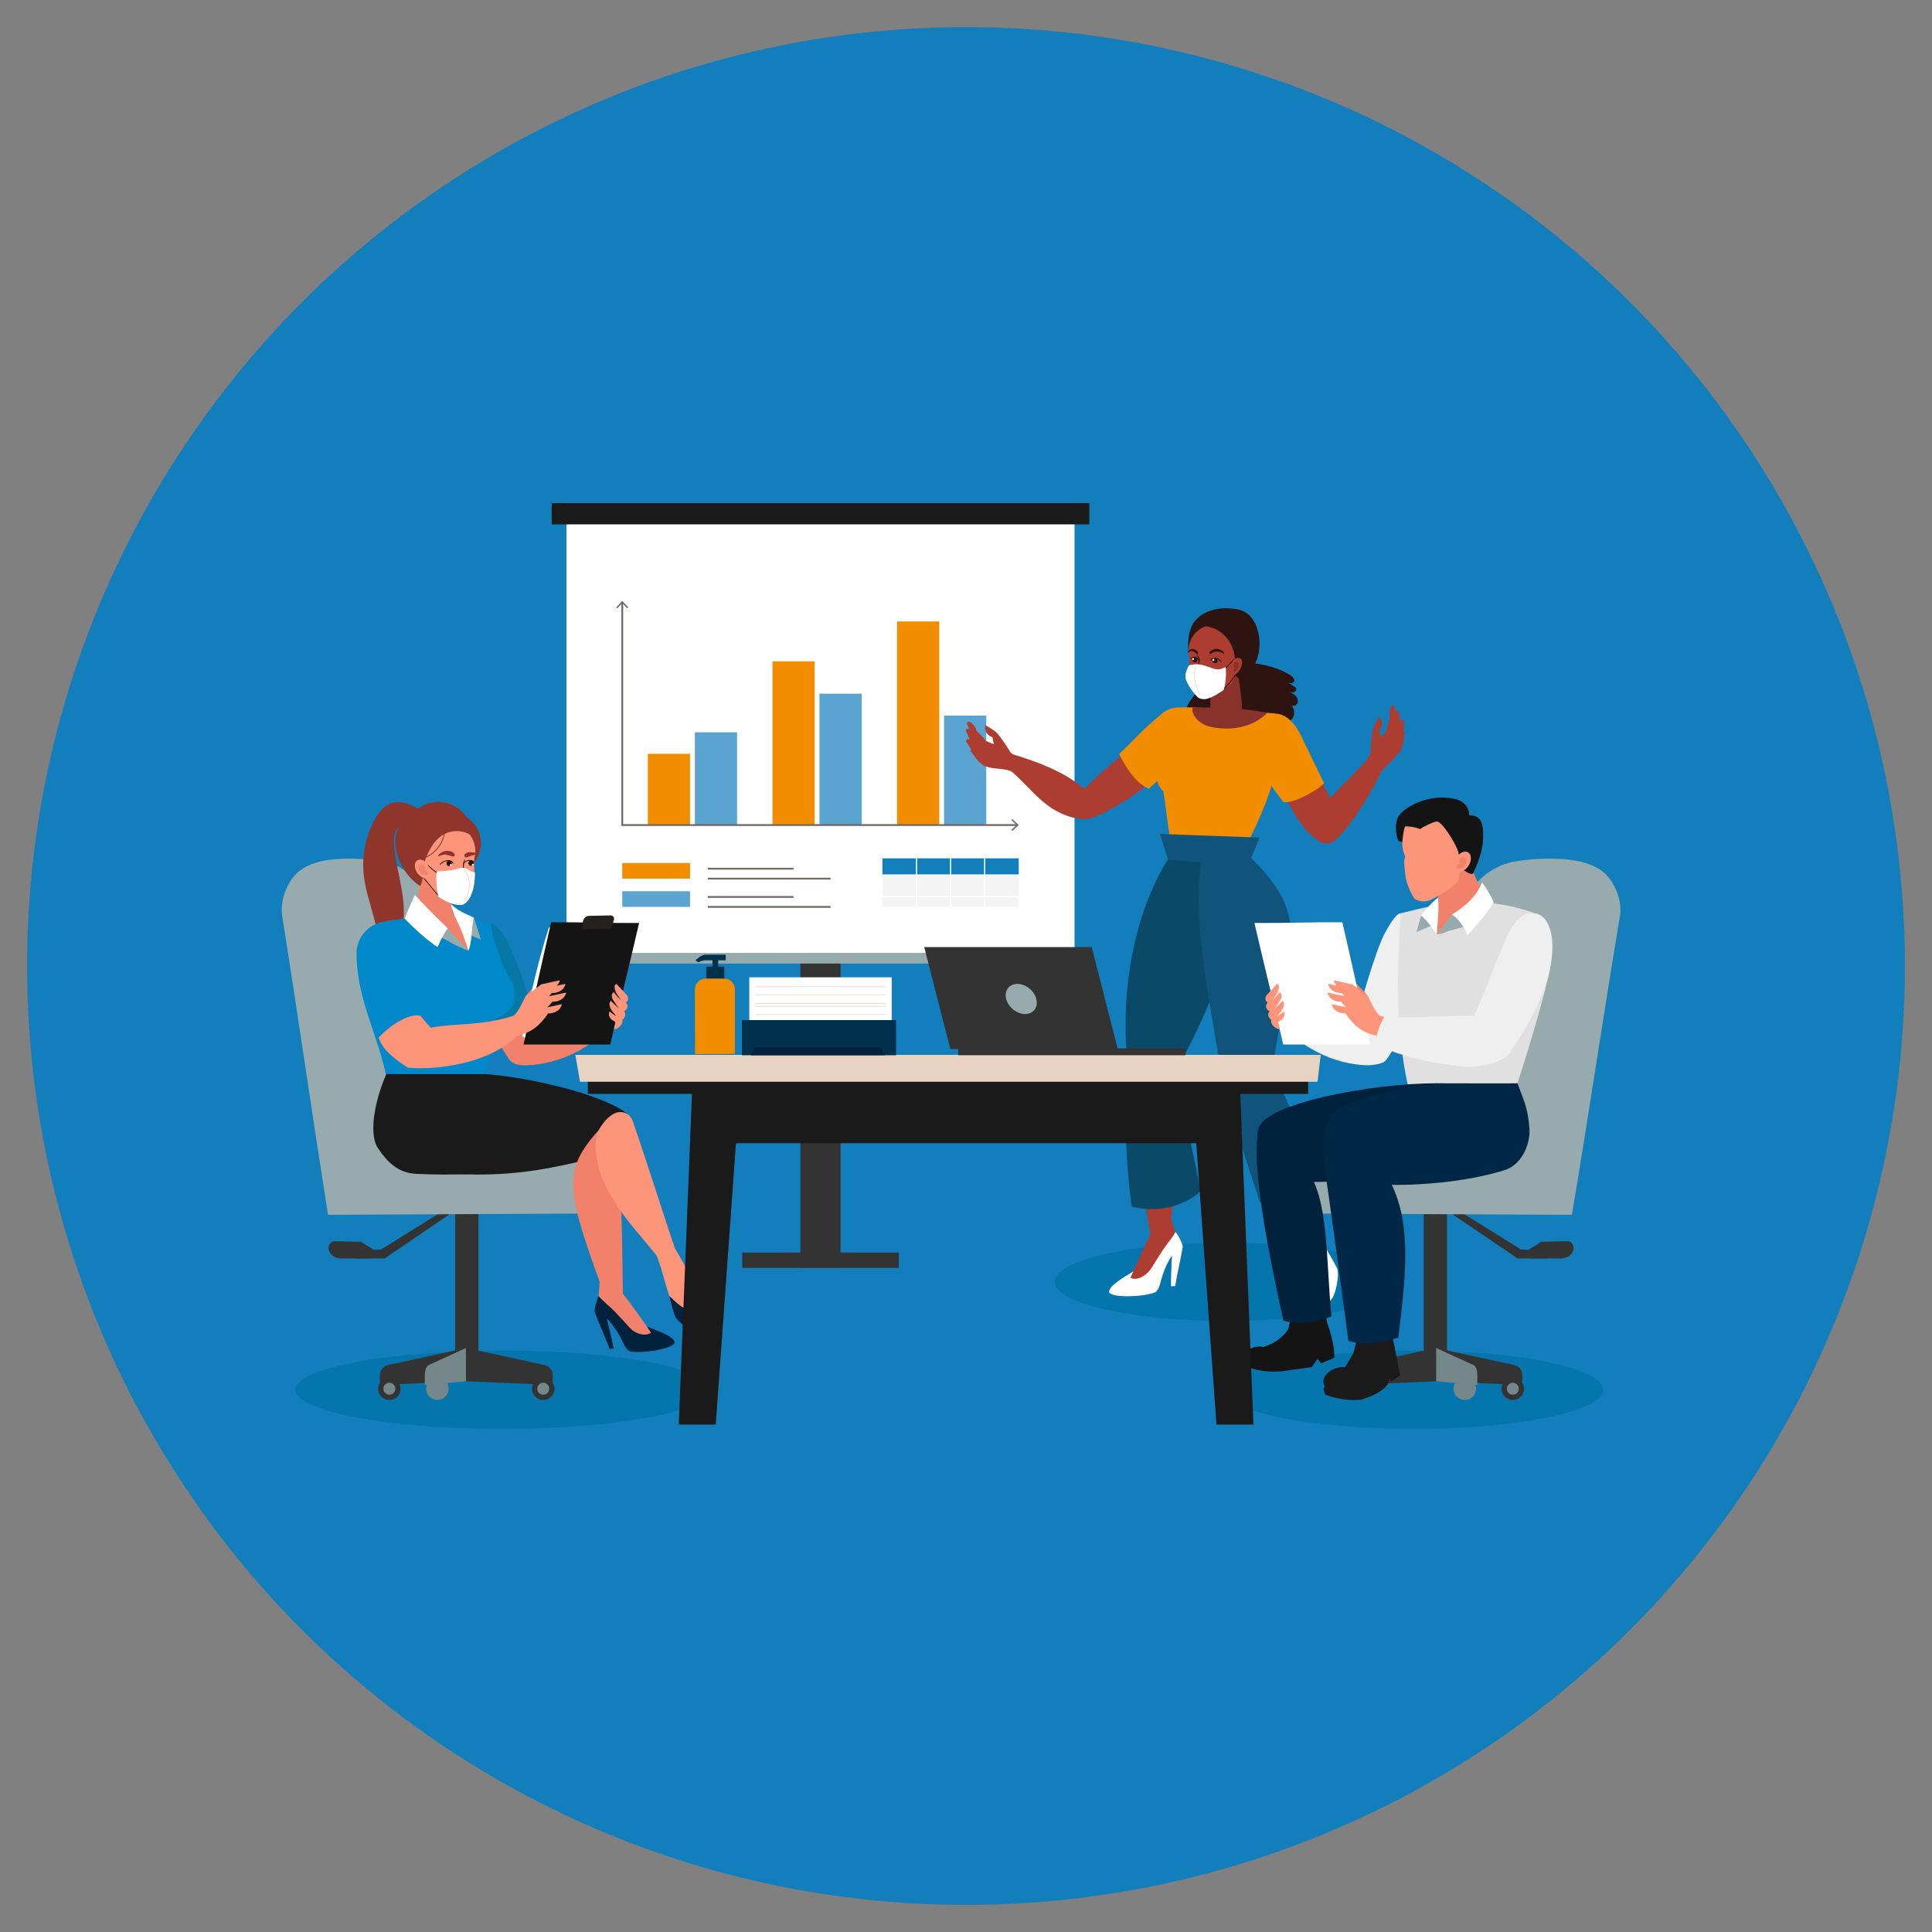 <?xml version="1.0" encoding="UTF-8"?> <svg xmlns="http://www.w3.org/2000/svg" id="Layer_1" width="250" height="250" viewBox="0 0 250 250"><rect x="0" y="0" width="250" height="250" fill="#808080" stroke="none"/><defs><style>.cls-1{fill:#748889;}.cls-2{fill:#0b4968;}.cls-3{fill:#0089ca;}.cls-4{fill:#2d1411;}.cls-5{fill:#f4f4f4;}.cls-6{fill:#fff;}.cls-7{fill:#00314c;}.cls-8{fill:#f38d00;}.cls-9{fill:#137ebc;}.cls-10{fill:#e0e0e0;}.cls-11{fill:#ad3d31;}.cls-12{fill:#333;}.cls-13{fill:#726963;}.cls-14{fill:#11547b;}.cls-15{fill:#89312b;}.cls-16{fill:#002746;}.cls-17{fill:#252120;}.cls-18{fill:#f2816b;}.cls-19{fill:#e8d2c1;}.cls-20{fill:#0578a5;}.cls-21{fill:#fa3a4f;}.cls-22{fill:#8f352b;}.cls-23{fill:#141414;}.cls-24{fill:#fc957a;}.cls-25{fill:#0575ad;}.cls-26{fill:#efefef;}.cls-27{fill:#59a4d0;}.cls-28{fill:#1a1a1a;}.cls-29{fill:#97abaf;}.cls-30{fill:#00223d;}</style></defs><circle class="cls-9" cx="125" cy="125" r="121.495"></circle><ellipse class="cls-25" cx="182.943" cy="179.83" rx="24.532" ry="5.066"></ellipse><ellipse class="cls-25" cx="65.025" cy="179.83" rx="26.802" ry="5.066"></ellipse><rect class="cls-12" x="103.574" y="105.763" width="5.195" height="58.269"></rect><rect class="cls-12" x="96.035" y="162.078" width="20.273" height="1.984"></rect><rect class="cls-6" x="73.297" y="65.104" width="65.749" height="58.269"></rect><rect class="cls-28" x="71.387" y="65.104" width="69.57" height="2.749"></rect><rect class="cls-29" x="71.387" y="123.308" width="69.57" height="1.374"></rect><rect class="cls-8" x="83.831" y="97.541" width="5.458" height="9.219"></rect><rect class="cls-27" x="89.917" y="94.759" width="5.458" height="12.001"></rect><rect class="cls-8" x="99.955" y="85.573" width="5.458" height="21.187"></rect><rect class="cls-27" x="106.04" y="89.76" width="5.458" height="17"></rect><rect class="cls-8" x="116.079" y="80.42" width="5.458" height="26.339"></rect><rect class="cls-27" x="122.164" y="92.601" width="5.458" height="14.159"></rect><polygon class="cls-13" points="131.619 106.877 80.404 106.877 80.404 77.964 80.638 77.964 80.638 106.643 131.619 106.643 131.619 106.877"></polygon><polygon class="cls-13" points="79.754 78.585 79.892 78.713 80.521 78.036 81.15 78.713 81.287 78.585 80.521 77.761 79.754 78.585"></polygon><polygon class="cls-13" points="130.998 107.526 130.87 107.389 131.547 106.76 130.87 106.131 130.998 105.993 131.822 106.76 130.998 107.526"></polygon><rect class="cls-8" x="80.521" y="111.676" width="8.768" height="2.021"></rect><rect class="cls-13" x="91.585" y="112.292" width="11.099" height=".234"></rect><rect class="cls-13" x="91.585" y="113.58" width="15.889" height=".234"></rect><rect class="cls-27" x="80.521" y="115.33" width="8.768" height="2.021"></rect><rect class="cls-13" x="91.585" y="115.946" width="11.099" height=".234"></rect><rect class="cls-13" x="91.585" y="117.234" width="15.889" height=".234"></rect><rect class="cls-9" x="114.185" y="111.069" width="17.637" height="2.156"></rect><rect class="cls-5" x="114.185" y="113.225" width="17.637" height="4.125"></rect><rect class="cls-6" x="114.185" y="113.147" width="17.638" height=".156"></rect><rect class="cls-6" x="127.335" y="111.069" width=".156" height="6.282"></rect><rect class="cls-6" x="122.926" y="111.069" width=".156" height="6.282"></rect><rect class="cls-6" x="118.516" y="111.069" width=".156" height="6.282"></rect><rect class="cls-6" x="113.193" y="115.94" width="18.776" height=".156"></rect><ellipse class="cls-25" cx="158.678" cy="165.861" rx="22.198" ry="5.066"></ellipse><path class="cls-11" d="m151.099,160.144s1.453-8.231,1.565-12.194c.097-3.412-.43-5.57-2.64-7.761-.816-.809-2.566-.772-3.523-.311.12,7.226,1.131,12.791,2.373,19.847.603.032,1.622.388,2.225.42Z"></path><path class="cls-11" d="m155.174,121.011c-.378,6.741-2.192,13.267-4.857,19.483-1.378.701-3.914,2.231-3.952.546-.132-5.749.68-15.565,3.023-22.576,2.235-.035,3.552,2.581,5.786,2.547Z"></path><path class="cls-24" d="m158.663,140.29c-.726-8.139-1.162-14.439-1.071-21.965,2.189-.765,6.035.639,8.324,1.048.449,7.842-.661,13.877-1.999,21.44-1.588.679-3.555-.394-5.253-.523Z"></path><path class="cls-2" d="m151.139,111.213s-7.097,9.992-5.158,27.422h0l5.508,1.492c3.686-7.401,6.103-11.429,7.598-19.599.211-1.155-.355-6.921-.474-8.089-.119-1.168-.592-2.346-1.509-3.079l-5.965,1.853Z"></path><path class="cls-14" d="m155.854,109.251c-2.09,9.037.693,19.443,2.557,32.196,4.485.368,2.942.657,7.415.14-.15-1.189-1.133-3.483-1.133-3.483.591-4.031,1.737-10.012,2.146-12.197.574-3.069.524-6.372-.679-9.21-1.419-3.348-5.279-6.586-5.279-6.586-3.05-.113-1.977-.746-5.027-.859Z"></path><path class="cls-4" d="m156.6,87.607c-.943.936-1.802,1.956-2.563,3.045-.19.272-.377.555-.457.877s-.032.694.2.931c.22.225.566.288.877.238.311-.05.597-.196.876-.341-.317.708-.49,1.523-.247,2.26.243.736,1.001,1.335,1.765,1.197.756-.137,1.226-.876,1.602-1.546.142.802.888,1.455,1.702,1.49.814.035,1.613-.552,1.823-1.339.52.673,1.445,1.073,2.254.808.809-.265,1.324-1.299.906-2.04.534.456,1.445.364,1.877-.19.432-.554.299-1.46-.274-1.867.185.32.732.245.912-.078.179-.324.049-.749-.207-1.016s-.609-.415-.952-.554c.216.078.445.158.669.112s.429-.272.363-.492c-.044-.149-.19-.242-.324-.321-.317-.186-.634-.373-.951-.559.31.202.808.314.981-.013.163-.307-.154-.644-.448-.831-2.098-1.335-4.678-1.608-7.154-1.846l-3.229,2.078Z"></path><path class="cls-6" d="m153.058,161.245c-.271,1.759-.718,3.408-.989,5.167-.094.009-.44.027-.535.036-.038-1.154.118-4.244.17-4.63.448-.271.763-.81,1.355-.573Z"></path><path class="cls-6" d="m151.888,162.104c-.774,1.067-1.322,2.322-1.672,3.652-.102.39-.287,1.333-.857,1.521-.346.114-.912.246-1.26.298-1.277.192-3.963.331-4.561-.306-.075-.304.168-.621.374-.834.815-.84,2.27-1.568,3.199-2.228,1.336-.95,3.254-1.707,4.777-2.103Z"></path><path class="cls-11" d="m151.155,155.457c-.603-.026-1.549-.46-2.152-.486-.315,1.535-.128,4.753-.128,4.753-.736,1.391-2.267,4.794-2.6,5.65.675.231,1.211.065,1.829-.351.547-.368,1.502-1.564,1.838-2.394.112.095.233.157.362.173.669-.797,1.397-1.455,2.066-2.252-.544-1.794-1.014-3.198-1.214-5.094Z"></path><path class="cls-6" d="m153.032,161.216s-2.558,2.545-3.913,3.315c0,0,.303.493-.377-.019.308-.455.552-.941,1.683-2.692.533-.825,1.208-1.559,1.709-2.41,0,0,.654.91.898,1.806Z"></path><path class="cls-11" d="m159.139,142.467c2.696,5.59,5.8,11.48,8.497,17.069.69-.044,1.853-.557,1.733-1.283-.467-2.83-.432-5.418-.916-8.397-.289-1.779-.698-3.556-1.421-5.205-.664-1.515-1.77-3.102-3.148-4.133-.867-.648-3.066-.984-4.125-.371-.413.239-.718.64-.813,1.07-.096.43.008.864.195,1.25Z"></path><path class="cls-11" d="m168.71,164.768c.232.907,1.895,1.335,2.214.954.567-.678,1.109-2.324.955-3.6-.808-1.71-1.897-3.349-2.699-5.208-.659.439-1.734.299-2.392.738.576,2.608,1.346,4.508,1.923,7.116Z"></path><path class="cls-30" d="m170.901,167.986c0,.011-.002.023,0,0h0Z"></path><path class="cls-6" d="m168.521,165.634c-.06-.644-.044-1.325-.076-1.97,0,0,.111.621.239.907.293.709,1.231.926,1.931,1.055,1.153-1.113,1.025-2.759,1.08-3.881.047.102.999,1.661,1.317,2.373.296.663-.025,2.614-.455,3.559-.459,1.007-.914.827-1.482.741-.218.009-1.943-.838-2.267-1.494-.193-.39-.245-.847-.286-1.29Z"></path><path class="cls-11" d="m139.881,102.556c1.979-2.199,4.308-3.924,5.677-5.283.983,1.059,3.544,1.444,4.527,2.504-1.054,2.031-7.609,5.98-9.281,6.173-1.34-.345-.296-2.161-.924-3.394Z"></path><path class="cls-8" d="m153.783,97.526c-2.769,2.25-5.08,4.52-5.08,4.52-2.13-.668-3.889-4.47-3.889-4.47,2.09-1.962,2.558-2.754,5.564-5.254.905-.753,1.861-.799,2.355-.778l1.05,5.982Z"></path><path class="cls-8" d="m149.698,99.951c.208-1.233.985-2.182,1.867-4.261.773-1.822,1.169-4.146,1.169-4.146.841-.117,7.396.283,9.42.552l3.104.257c-.598.938-1.717,1.974-1.722,3.006-.01,1.949-.753,6.243-1.822,7.375-.935.991-2.546,1.666-3.902,1.529-.676-.068-1.342-.323-1.956-.684-1.123-.66-2.437-.879-3.735-.766-.472.041-.919-.009-1.279-.22-.903-.529-1.318-1.61-1.143-2.642Z"></path><path class="cls-11" d="m167.818,102.245c-.448.417-.902.941-1.148,1.531,1.635,3.401,3.246,4.471,3.246,4.471l3.62-1.872c-.421-1.17-1.978-4.461-2.871-5.675-.822.344-2.197.941-2.847,1.545Z"></path><path class="cls-8" d="m168.804,96.143c-.438-.902-1.409-3.481-3.547-3.79-2.386,1.838-2.897,4.47-2.149,6.582.668,1.887,1.751,3.259,2.968,4.857,1.044.068,2.031-.395,2.953-.889,1.06-.568,1.572-.828,2.307-1.572-.765-1.575-1.767-3.614-2.532-5.189Z"></path><path class="cls-11" d="m177.234,97.918c-1.925,2.183-5.544,5.59-7.321,7.771-.417.512-.507-.071-.685.565-.178.635.246,1.502.688,1.992.979.931,1.895,1.358,3.049.289,1.945-1.803,4.467-5.857,6.023-9.217l-1.753-1.401Z"></path><path class="cls-11" d="m176.981,98.111c.515.685.952,1.288,1.473,1.981.972-1.071,2.012-1.872,2.773-2.957-.144-1.09-.657-1.973-1.696-2.779-.387.523-.801,1.12-1.347,1.549l-1.204,2.207Z"></path><path class="cls-11" d="m177.352,97.584c.011-1.023.095-2.018.249-2.975.117-.73.554-1.311.906-1.93.39.582.519,1.154-.127,1.942.023-.021-.108-.339-.085-.36.4.674.58,1.769.47,2.543-.463.131-1.029.481-1.413.78Z"></path><path class="cls-11" d="m180.281,95.576c-.01.049.526-1.505.418-2.339-.08-.613-.201-1.264-.211-1.856l-.002-.003c-.111-.163-.373-.16-.46-.004-.238.426-.325.986-.187,1.464-.206.569-.357,1.171-.449,1.796-.068.46.506.622.892.942Z"></path><path class="cls-11" d="m180.87,96.344c-.01.05.513-1.529.399-2.374-.084-.62-.21-1.279-.224-1.879,0-.001-.001-.002-.002-.003-.112-.164-.373-.16-.459,0-.235.433-.316,1.002-.175,1.485-.201.579-.347,1.19-.434,1.824-.064.467.51.626.896.947Z"></path><path class="cls-11" d="m180.77,97.573c-.019.049.795-1.463.831-2.327.026-.633.017-1.31.109-1.909,0-.001-.001-.002-.002-.003-.083-.18-.347-.213-.462-.067-.313.397-.497.951-.442,1.454-.307.548-.565,1.139-.767,1.761-.149.459.401.708.733,1.092Z"></path><path class="cls-11" d="m181.202,97.17c-.016.031.346-.632.414-1.198.05-.417.076-.862.175-1.264-.033-.073-.123-.1-.172-.075-.37.277-.598.618-.575,1.029-.254.372-.472.767-.649,1.178-.13.302.58.099.808.33Z"></path><path class="cls-8" d="m150.378,101.511c.645,3.468.692,6.077,1.385,8.265l9.118.335c3.548-6.624,4.945-11.46,4.505-15.83l-15.008,7.231Z"></path><path class="cls-11" d="m129.298,98.702c1.397.793,2.535,1.96,3.657,3.11,1.121,1.149,2.267,2.312,3.671,3.091,1.404.779,3.006,1.232,4.178,1.048.59-1.062.198-3.29-.639-3.997-2.483-2.099-6.103-3.47-9.306-4.403-.77.468-.672,1.01-1.562,1.151Z"></path><path class="cls-15" d="m160.092,86.634c.332,1.819.68,4.236.645,5.997l-4.121.177v-3.761l3.476-2.413Z"></path><path class="cls-4" d="m154.391,86.047c-.807-1.16-.791-3.414-.297-4.738.898-2.408,3.946-2.84,5.709-2.502.7.134-.579-.123.444,1.039,1.014,1.152-.913,2.594-1.695,3.915s-2.226,2.226-3.756,2.354l-.405-.068Z"></path><path class="cls-11" d="m160.586,84.062c.09,1.878-1.36,3.473-3.238,3.563-1.878.09-3.473-1.36-3.563-3.238-.09-1.878,1.36-3.473,3.238-3.563,1.878-.09,3.473,1.36,3.563,3.238Z"></path><path class="cls-11" d="m159.517,88.288c.1-.114.286-.909.266-1.488l.146-2.52-3.182.152c-.069-.002-.138-.001-.208.002s-.139.009-.207.018l-2.423.654s-.099,1.943.391,3.452c.089.275.487,1.151.695,1.352.253.244.765.279,1.115.254.971-.07,2.765-1.145,3.407-1.876Z"></path><path class="cls-4" d="m153.759,84.432c.022-.011.047-.019.067-.032.021-.014.039-.035.059-.051.039-.031.083-.054.128-.073.088-.037.18-.041.272-.016.102.027.195.071.284.127.049.031.095.067.138.106.05.045.092.103.144.145.025.02.058.029.088.015.006-.003.011-.005.017-.008.049-.022.06-.085.062-.131.008-.18-.174-.323-.313-.413-.115-.075-.242-.126-.381-.129-.115-.003-.242.03-.343.084-.055.029-.105.067-.148.111-.023.023-.047.049-.066.076-.025.035-.036.077-.047.118-.006.02,0,.091.038.071h0Z"></path><path class="cls-4" d="m158.384,84.452c-.124-.139-.255-.262-.422-.347-.158-.08-.336-.133-.514-.134-.171,0-.344.037-.501.103-.157.067-.375.18-.433.351-.021.061-.011.218.086.212.077-.004.138-.073.198-.116.059-.044.124-.08.191-.111.143-.066.296-.103.453-.105.309-.005.633.092.874.289.072.059.108-.097.068-.143h0Z"></path><path class="cls-4" d="m154.839,86.642l-.101-.041c.026-.063.058-.137.093-.218.081-.186.172-.396.241-.597.112-.325.112-.541-.186-.961l.089-.063c.323.455.322.705.2,1.06-.07.205-.167.426-.244.605-.035.08-.067.153-.092.216Z"></path><path class="cls-4" d="m155.145,85.551c-.097-.22-.282-.385-.481-.43-.2-.045-.413.023-.57.184l-.079-.076c.184-.189.436-.269.673-.215.236.054.444.238.556.493l-.1.044Z"></path><path class="cls-4" d="m157.961,85.695c-.118-.251-.351-.429-.608-.466-.255-.037-.523.07-.695.279l-.084-.07c.197-.237.5-.359.795-.318.293.041.557.244.691.527l-.099.047Z"></path><path class="cls-4" d="m154.944,85.384c0,.183-.148.331-.331.331s-.331-.148-.331-.331.148-.331.331-.331.331.148.331.331Z"></path><path class="cls-6" d="m154.523,85.273c0,.068-.055.123-.123.123s-.123-.055-.123-.123.055-.123.123-.123.123.055.123.123Z"></path><path class="cls-4" d="m157.569,85.499c0,.183-.148.331-.331.331s-.331-.148-.331-.331.148-.331.331-.331.331.148.331.331Z"></path><path class="cls-6" d="m157.148,85.388c0,.068-.055.123-.123.123s-.123-.055-.123-.123.055-.123.123-.123.123.055.123.123Z"></path><path class="cls-15" d="m156.751,88.049c-.71-.226-1.685-.257-1.942-.075.135.424.417.689.837.742.42.053.951-.115,1.105-.667Z"></path><path class="cls-4" d="m155.881,88.215c-.454,0-.889-.09-1.278-.268l.046-.099c.704.323,1.563.343,2.418.058l.035.104c-.411.137-.823.206-1.22.206Z"></path><path class="cls-15" d="m155.622,86.865c-.276.098-.593.075-.853-.061.005.237.183.473.413.531.198-.093.418-.252.44-.47Z"></path><path class="cls-4" d="m160.289,87.765c.287.191,1.367-.826,1.538-1.019,2.328-2.633,1.083-9.118-3.338-7.752-.544.168-1.062.422-1.532.743-.22.15-1.195,1.27-1.336,1.263,2.274.104,3.851,1.824,4.136,3.894.047.344.401.762.346,1.105-.055.343-.394.628-.392.975.002.347.288.597.577.79Z"></path><path class="cls-4" d="m158.221,89.327l-.065-.088c.495-.363.98-.921,1.529-1.754.39-.594.728-1.106.581-1.793-.038-.178-.172-.438-.371-.414-.111.011-.2.103-.29.204-.228.257-.463.489-.69.714-.226.224-.459.455-.685.71l-.082-.073c.228-.258.463-.49.69-.715.226-.223.459-.454.685-.709.1-.113.211-.225.361-.24.257-.023.433.241.488.5.157.732-.192,1.262-.596,1.876-.555.845-1.05,1.411-1.555,1.782Z"></path><path class="cls-6" d="m158.338,89.282c.339-.992.339-2.478.265-2.965-.52.249-.958.391-1.507.228-.548-.163-1.075-.415-1.634-.528-.544-.109-1.112-.081-1.643.091-.224.502-.504,1.075-.408,1.623.037.212.122.411.215.601.331.681.771,1.3,1.294,1.819.266.264.624.341.983.318.899-.057,2.434-1.188,2.434-1.188Z"></path><path class="cls-19" d="m155.321,89.99c-.731-1.031-.982-2.449-.654-3.701l.076.02c-.322,1.23-.077,2.624.642,3.636l-.063.045Z"></path><path class="cls-11" d="m159.496,87.514c.602-.29,1.059-.865,1.207-1.516.056-.247.059-.535-.114-.719-.147-.156-.393-.194-.596-.125-.203.068-.366.228-.481.409-.114.182-.185.386-.256.589-.151.436.163.907.24,1.362Z"></path><path class="cls-15" d="m159.712,86.975c.297-.17.51-.479.566-.816.024-.145.013-.31-.09-.414-.114-.115-.319-.111-.442-.005-.123.105-.163.29-.115.444.029.095.088.182.099.281.011.099-.057.219-.156.207-.022.122.015.282.138.303Z"></path><path class="cls-11" d="m131.439,97.831c-.118.849-.491,1.088-.611,1.946-1.369-.465-2.384-.16-3.576-.739-.403-1.023-.383-2.044.134-3.253.592.269,1.244.591,1.929.701l2.124,1.345Z"></path><path class="cls-11" d="m130.86,97.551c-.506-.889-1.062-1.718-1.661-2.481-.457-.582-1.121-.877-1.729-1.248-.058.698.106,1.26,1.053,1.637-.03-.007-.07-.349-.1-.356-.023.783.351,1.828.823,2.452.468-.11,1.133-.078,1.614-.004Z"></path><path class="cls-11" d="m127.324,97.216c.033.038-1.191-1.06-1.5-1.843-.227-.574-.438-1.203-.716-1.725,0-.001,0-.002,0-.004.018-.196.248-.321.4-.227.415.257.762.705.874,1.19.456.398.881.851,1.264,1.352.282.369-.141.789-.322,1.257Z"></path><path class="cls-11" d="m127.182,98.174c.033.039-1.191-1.088-1.5-1.882-.227-.583-.437-1.22-.716-1.751,0-.001,0-.002,0-.004.018-.198.249-.321.401-.223.415.265.763.723.874,1.213.457.408.881.872,1.265,1.384.282.377-.142.794-.324,1.263Z"></path><path class="cls-11" d="m127.866,99.199c.04.033-1.405-.893-1.856-1.632-.33-.541-.65-1.137-1.022-1.616v-.004c-.015-.197.2-.354.371-.283.467.195.896.59,1.092,1.056.534.331,1.046.721,1.526,1.168.354.329-.007.813-.111,1.311Z"></path><path class="cls-11" d="m127.292,99.057c.029.02-.61-.385-.943-.847-.246-.34-.485-.717-.766-1.021-.006-.08.059-.147.114-.149.458.063.823.251,1.002.621.402.202.784.441,1.139.715.26.201-.459.368-.546.681Z"></path><path class="cls-15" d="m163.973,92.247c-1.867,1.903-4.757,2.386-7.355,1.791-1.849-.424-2.524-1.906-2.278-2.492,3.453,0,6.195,0,9.633.701Z"></path><path class="cls-14" d="m161.608,111.709l1.37-3.321c-4.147-.178-8.747-.305-12.893-.483.351,1.103.702,2.205,1.054,3.308,3.388.346,7.068.651,10.469.497Z"></path><path class="cls-14" d="m163.422,135.54c2.317,5.395,5.118,11.141,7.435,16.536-2.196,2.199-5.279,3.449-7.823,3.53-1.51-4.706-3.112-9.454-4.622-14.16,1.256-1.265,3.754-4.641,5.01-5.906Z"></path><path class="cls-2" d="m145.78,136.43c-.382,5.924-.155,13.814.66,19.693,2.983.838,6.664.126,8.93-1.987-1.121-5.757-2.513-11.54-3.634-17.297l-5.957-.41Z"></path><rect class="cls-12" x="58.901" y="153.976" width="3.005" height="24.445" transform="translate(120.808 332.396) rotate(180)"></rect><path class="cls-12" d="m60.338,178.74l11.187.474v-1.283c0-.62-.432-1.156-1.037-1.288l-10.15-2.212v4.309Z"></path><path class="cls-12" d="m68.84,179.703c0,.803.651,1.455,1.455,1.455s1.455-.651,1.455-1.455-.651-1.455-1.455-1.455-1.455.651-1.455,1.455Z"></path><path class="cls-1" d="m69.521,179.703c0,.427.346.774.774.774s.774-.346.774-.774-.346-.774-.774-.774-.774.346-.774.774Z"></path><path class="cls-12" d="m60.338,178.74l-11.187.474v-1.283c0-.62.432-1.156,1.037-1.288l10.15-2.212v4.309Z"></path><circle class="cls-12" cx="50.382" cy="179.703" r="1.455"></circle><circle class="cls-1" cx="50.382" cy="179.703" r=".774"></circle><path class="cls-1" d="m58.052,179.703c0,.803-.651,1.455-1.455,1.455s-1.455-.651-1.455-1.455.651-1.455,1.455-1.455,1.455.651,1.455,1.455Z"></path><path class="cls-1" d="m57.371,179.703c0,.427-.346.774-.774.774s-.774-.346-.774-.774.346-.774.774-.774.774.346.774.774Z"></path><path class="cls-1" d="m60.296,178.74l-5.327.474v-1.283c0-.62.206-1.156.494-1.288l4.833-2.212v4.309Z"></path><polygon class="cls-12" points="59.096 156.501 49.767 162.846 46.017 162.846 46.017 161.788 49.297 161.692 57.638 156.501 59.096 156.501"></polygon><path class="cls-29" d="m80.005,152.158c-.174-1.713-1.796-3.573-3.442-3.6-4.755.368-8.649-1.076-13.342-1.961-.679-9.956-3.897-20.015-7.331-29.51-1.075-2.972-3.575-5.158-6.576-5.647-1.709-.278-3.445-.382-5.173-.307-1.811.079-3.684.381-5.196,1.422-1.698,1.168-2.763,3.908-2.427,6.005,2.027,12.657,3.91,25.973,5.936,38.637,9.992-.06,26.513-.12,36.504-.181v.138c.606-1.602,1.223-3.283,1.048-4.996Z"></path><path class="cls-12" d="m48.358,161.724l-1.661-1.043c-1.159,0-2.28-.061-3.439-.067-.368-.002-.639.322-.718.682-.079.36.057.747.307,1.018.25.271.602.433.963.504.193.038.41.027.607.027h3.606c.275-.27.33-.735.334-1.12Z"></path><path class="cls-22" d="m48.735,124.955c.539-1.937.221-4.007-.282-5.953-.503-1.946-1.19-3.86-1.393-5.86-.241-2.386.236-4.84,1.354-6.962.497-.943,1.183-1.873,2.189-2.225,1.414-.494,2.931.301,4.174,1.137-.423.437-.679.87-1.102,1.308-.919-.24-2.006.225-2.436,1.071-.323.636-.302,1.388-.232,2.098.187,1.878.668,3.713.979,5.574.311,1.861.448,3.795-.047,5.616-.495,1.821-1.711,3.524-3.467,4.217.009-.118.231.093.262-.021Z"></path><path class="cls-18" d="m63.201,131.881c.669,1.609,1.451,3.442,2.533,4.98,0,0,.239-.261.311-.321,1.278-1.044,2.475-2.032,3.974-2.723-.953-1.358-1.65-2.894-2.044-4.505-.357-.217-.746.039-1.074.299-1.101.872-2.599,1.399-3.7,2.27Z"></path><path class="cls-20" d="m63.739,133.018c1.995-.355,3.789-.914,5.071-2.483-.667-2.581-2.073-6.775-3.399-9.088-.472-.823-1.299-1.957-1.925-1.957-1.016,3.908-1.362,8.5-.285,12.392-.047-.132.585,1.268.538,1.137Z"></path><path class="cls-18" d="m65.614,136.042c-.144.604.273,1.233.824,1.52.55.288,1.199.306,1.819.281,4.179-.171,8.332-2.243,11.054-5.419.038-.89.15-1.646.187-2.536-3.171.694-6.313,1.525-9.413,2.489-2.024.63-3.98,1.602-4.471,3.664Z"></path><path class="cls-28" d="m54.053,141.7c-.958,2.344-1.893,5.12-.607,7.297,1.042,1.764,3.146,2.784,5.171,2.896,8.597.476,13.797-.944,20.739-2.655,2.416-.879,2.947-2.638,1.779-5.133-8.044-2.548-18.664-2.006-27.082-2.405Z"></path><path class="cls-3" d="m49.557,119.278c4.592-.878,9.366-.812,13.929.212.438,2.691,1.356,5.256,2.747,7.594.618,1.038.509,2.66-.293,3.562-.456.513-1.066.881-1.727,1.067-.346,2.435-1.121,6.31-1.799,8.674h-12.224c-.535-3.433-1.876-6.679-2.883-10.004-.676-2.234-1.174-4.626-1.176-6.979-.002-2.018,1.442-3.746,3.425-4.125Z"></path><path class="cls-24" d="m52.739,138.136c-1.474-.967-3.195-2.184-3.751-3.857,1.095-1.26,3.754-3.204,5.387-2.858.687.823,1.677,1.923,2.364,2.746-.581,1.02-1.43,2.506-2.369,3.21-.211.158-1.368.749-1.632.759Z"></path><polygon class="cls-29" points="61.325 118.743 62.226 121.578 60.225 120.742 61.325 118.743"></polygon><path class="cls-6" d="m61.325,118.743c-.688-.372-1.892-.68-3.092-1.858.137.504.412,1.066.55,1.569,0,0,1.37,3.961,1.831,4.554.506-1.028.439-3.812.711-4.265Z"></path><path class="cls-18" d="m54.108,119.501c-.088-2.636.177-5.799.409-6.905l3.598,2.167c.102,1.326.158,2.894.851,4.03,0,0,.582,1.172.962,2.203.378,1.028.687,2.012.687,2.012l-6.506-3.507Z"></path><path class="cls-22" d="m54.715,112.927c-1.097-.804-1.888-2.016-2.181-3.344-.293-1.328-.242-2.859.551-3.964.909-1.266,2.52-1.99,4.07-1.829,1.55.161,2.978,1.201,3.607,2.627-1.576.287-3.124,1.22-4.21,2.398-1.086,1.178-1.679,2.518-1.837,4.112Z"></path><path class="cls-22" d="m60.565,112.402c1.224-.892,1.871-2.511,1.599-4.001-.272-1.49-1.449-2.776-2.909-3.179-.068,2.435.315,4.956,1.31,7.18Z"></path><path class="cls-24" d="m61.489,109.768c.193,1.896-1.164,3.587-3.03,3.776-1.866.19-3.535-1.194-3.727-3.09-.193-1.896,1.164-3.587,3.03-3.776,1.866-.19,3.535,1.194,3.727,3.09Z"></path><path class="cls-24" d="m55.062,111.251l.039,2.263c.296,1.843,1.905,2.698,3.228,3.211.709.275,1.436.152,1.749-.053.641-.708,1.175-1.61,1.294-2.766.111-1.077-.1-1.822.011-2.899l-6.321.244Z"></path><path class="cls-4" d="m60.043,111.748l-.089-.063c.155-.217.405-.368.67-.404.264-.037.546.043.753.21l-.069.085c-.185-.149-.436-.219-.67-.187-.235.032-.458.166-.596.36Z"></path><path class="cls-4" d="m56.956,111.913l-.083-.071c.23-.267.546-.451.891-.518.195-.038.371-.032.523.018.185.061.334.192.398.352l-.101.041c-.053-.13-.177-.239-.331-.289-.134-.044-.291-.049-.468-.014-.321.063-.616.234-.829.482Z"></path><path class="cls-4" d="m60.177,113.132c-.316-.578-.353-1.285-.1-1.893l.101.042c-.237.569-.2,1.258.095,1.798l-.096.052Z"></path><path class="cls-21" d="m60.392,114.381c-.66-.117-1.351-.056-1.98.174.156.411.594.733,1.033.72.439-.013.816-.475.947-.894Z"></path><path class="cls-4" d="m58.468,111.667c.031.192-.1.373-.292.404-.192.031-.373-.1-.404-.292-.031-.192.1-.373.292-.404.192-.031.373.1.404.292Z"></path><path class="cls-6" d="m58.441,111.908c.01.065-.034.125-.098.136-.065.01-.126-.034-.136-.098-.01-.065.034-.125.098-.136.065-.01.125.034.136.098Z"></path><path class="cls-4" d="m61.31,111.63c.031.192-.1.373-.292.404-.192.031-.373-.1-.404-.292-.031-.192.1-.373.292-.404.192-.031.373.1.404.292Z"></path><path class="cls-6" d="m61.282,111.871c.01.065-.034.125-.098.136-.065.01-.125-.034-.136-.098-.01-.065.034-.125.098-.136.065-.01.125.034.136.098Z"></path><path class="cls-4" d="m59.137,114.707c-.4,0-.8-.068-1.172-.206l.038-.102c.828.306,1.796.257,2.588-.131l.048.098c-.462.226-.983.341-1.502.341Z"></path><path class="cls-22" d="m54.927,111.054l-.038-.102c1.479-.55,2.556-2.036,2.62-3.613l.109.004c-.065,1.62-1.172,3.146-2.691,3.711Z"></path><path class="cls-22" d="m56.74,110.776c.099-.028.206-.035.303-.071.093-.034.185-.067.28-.094.092-.026.176-.046.271-.038.052.004.105.025.171.043.09.024.181.037.272.057.105.023.206.059.309.086.122.032.23.076.357.069.157-.009.151-.263.088-.356-.159-.233-.425-.309-.691-.353-.101-.017-.2-.031-.302-.02-.084.009-.155.028-.222.036-.119.014-.222.061-.329.115-.1.05-.2.104-.293.167-.101.068-.18.173-.252.269-.021.028-.008.104.037.091h0Z"></path><path class="cls-22" d="m61.607,110.485c-.031-.069-.108-.118-.172-.152-.052-.028-.12-.031-.179-.038-.067-.008-.134-.014-.202-.016-.035-.001-.071,0-.106-.002-.019-.001-.025-.006-.055-.01-.018-.003-.037-.004-.055-.006-.095-.009-.18.013-.272.035-.076.019-.149.037-.217.078-.042.025-.087.051-.124.081-.055.045-.08.108-.107.172-.039.092-.015.259.089.303.051.021.092.035.149.019.035-.01.07-.021.106-.031.006-.002.012-.003.018-.005-.031.007-.019.004.037-.009.015-.005.03-.012.045-.018.033-.013.066-.026.099-.038.073-.026.148-.044.217-.079.034-.017.077-.046.104-.057.019-.008.065-.018.092-.026.057-.015.108-.027.167-.038.054-.01.111-.011.164-.024.053-.013.12-.064.172-.055.037.006.038-.064.029-.083h0Z"></path><path class="cls-4" d="m56.766,115.981c-.48-.483-.899-1.011-1.269-1.476-.21-.265-.409-.515-.602-.737-.174-.2-.354-.408-.476-.653-.139-.28-.175-.568-.101-.812.089-.293.353-.508.627-.511.002,0,.005,0,.008,0,.273,0,.5.185.708.375.383.348.854.696,1.053.803l-.052.096c-.23-.124-.722-.498-1.074-.818-.203-.184-.403-.345-.641-.346-.228.003-.448.185-.524.434-.066.217-.032.477.095.731.116.233.291.435.461.63.195.224.394.475.605.741.368.463.785.989,1.26,1.467l-.077.077Z"></path><path class="cls-6" d="m56.713,116.027c.853.599,1.946,1.134,2.987,1.081.445-.023.921-.597,1.123-.994.526-1.035.612-2.045.648-3.205-.486-.046-.864-.462-1.335-.588-.381-.101-.778.049-1.157.158-.799.229-1.447.204-2.479.295-.089,1.189-.012,2.083.215,3.254Z"></path><path class="cls-19" d="m60.003,116.904l-.066-.042c1.69-2.672.058-4.333.041-4.35l.055-.056c.017.017,1.695,1.72-.03,4.447Z"></path><path class="cls-22" d="m57.993,107.717c-1.893.611-2.743,2.918-3.019,3.697-.713-.737-1.569-1.722-1.478-2.744.095-1.063.942-1.912,1.856-2.463.721-.435,1.527-.751,2.366-.816s1.715.135,2.385.645c.67.51,1.108,1.345,1.05,2.185-.132-.144-1.454-1.053-3.16-.503Z"></path><path class="cls-22" d="m54.333,114.651c-1.144-.778-1.98-1.829-2.565-3.082-.596-1.276-.831-2.767-.395-4.106.436-1.339,1.627-2.468,3.029-2.596-.244,1.073-.486,2.191-.343,3.282.101.772.393,1.506.546,2.269.198.994.21,1.318.168,2.33-.018.428-.108,1.63-.439,1.902Z"></path><path class="cls-24" d="m55.498,112.327c-.083-.381-.297-.732-.628-.936-.04-.025-.081-.047-.124-.067-.256-.121-.583-.134-.805.041-.231.183-.288.515-.253.808.094.797.792,1.481,1.591,1.558.198.019.339.05.538.056-.11-.537-.213-.971-.319-1.46Z"></path><path class="cls-18" d="m55.193,112.738c-.036.044-.112.034-.149-.008-.038-.042-.044-.105-.035-.161.009-.056.03-.109.041-.165.04-.208-.096-.435-.299-.498-.202-.063-.443.048-.528.242-.058.133-.046.287-.001.425.133.414.568.709,1.002.679.172-.146.149-.377-.031-.514Z"></path><path class="cls-29" d="m57.968,120.147c.444.595,2.646,2.861,2.646,2.861-1.315-.4-3.018-1.502-4.142-2.025.522-.438.859-.593,1.495-.836Z"></path><path class="cls-6" d="m57.945,120.121c-.447.584-.839,1.321-1.324,2.43-1.27-.797-3.238-2.585-4.252-3.69.361-.966,1.309-3.063,1.309-3.063,1.102,1.187,2.794,2.946,4.266,4.324Z"></path><path class="cls-24" d="m53.568,135.494c-.265.752-.829,2.642-.829,2.642,1.914.306,9.932.124,14.237-4.157.542-.539-.444-2.574-.492-2.559-4.202,1.395-7.488.912-10.97,1.597-.694.137-1.71,1.808-1.946,2.476Z"></path><path class="cls-18" d="m67.981,128.959c.547-.717.728-.877,1.368-1.513.227-.225.469-.487.698-.71.142.259.293.574.271.869-.033.434-.418.761-.534,1.18-.671.236-1.131-.063-1.802.173Z"></path><path class="cls-6" d="m70.899,134.704c-1.546-.16-2.63-.041-3.309-.619.905-4.71,1.92-9.304,3.436-14.08.433.031,1.589-.108,2.022-.077-1.103,5.021-2.102,9.636-2.149,14.776Z"></path><path class="cls-23" d="m78.968,135.157c1.178-5.116,2.554-10.608,3.732-15.724-3.942.034-7.439-.124-11.381-.09-1.157,4.99-2.42,10.824-3.577,15.814h11.226Z"></path><path class="cls-17" d="m79.014,118.454c-.927.016-1.845.04-2.771.057-.384.007-.713.279-.788.656l-.211,1.056c1.317-.035,2.528-.01,3.845-.045.129-.38.238-.771.354-1.158.085-.285-.132-.571-.429-.566Z"></path><path class="cls-24" d="m66.975,133.979c1.632-.267,2.88-1.282,3.809-2.65-.601-1.148-1.613-1.858-2.804-2.37-.876,1.842-1.237,2.421-1.973,2.762.117.844.426,1.6.967,2.258Z"></path><path class="cls-24" d="m67.981,128.959c.689-.53,1.379-1.059,2.068-1.589.794-.157,1.553-.353,2.347-.51.07.156-.091.329-.172.479-.081.15-.211.268-.352.365-.353.242-.787.364-1.215.343-.613.773-1.371,1.435-2.25,1.883l-.427-.97Z"></path><path class="cls-24" d="m68.723,129.416c.689-.53,1.379-1.059,2.068-1.589.794-.157,1.553-.353,2.347-.51.07.156-.091.329-.172.479-.081.15-.211.268-.352.365-.353.242-.787.364-1.215.343-.613.773-1.371,1.435-2.25,1.883l-.427-.97Z"></path><path class="cls-24" d="m68.81,130.535c.689-.53,1.379-1.059,2.068-1.589.794-.157,1.553-.353,2.347-.51.07.156-.091.329-.172.479-.081.15-.211.268-.352.365-.353.242-.787.364-1.215.343-.613.773-1.371,1.435-2.25,1.883l-.427-.97Z"></path><path class="cls-24" d="m68.25,132.048c.689-.53,1.379-1.059,2.068-1.589.794-.157,1.553-.353,2.347-.51.07.156-.091.329-.172.479-.081.15-.211.268-.352.365-.353.242-.787.364-1.215.343-.613.773-1.371,1.435-2.25,1.883l-.427-.97Z"></path><path class="cls-24" d="m78.864,130.874c.312.264.565.409.872.618-.307-.45-.589-.65-.752-1.051-.132-.326-.191-.673.047-.937.352.33.717.693,1.069,1.023-.198-.288-.395-.575-.593-.863-.137-.2-.278-.407-.325-.644-.047-.238.024-.515.231-.64.271.351.578.725.936.986-.344-.43-.699-.885-.799-1.426-.025-.134-.033-.274.006-.405.039-.131.09-.165.218-.213.413.444.826.888,1.24,1.331.145.156.253.332.262.544.009.212-.103.446-.306.507.165.174.261.409.207.643-.054.234-.232.435-.457.518.158.103.201.33.185.517-.016.188-.22.5-.393.575.102.162-.02.494-.132.649-.161.222-.499.568-.949.575.067-.282.139-.636.208-.918-.272-.177-.561-.329-.693-.557-.162-.279-.2-.434-.08-.83Z"></path><path class="cls-28" d="m50.002,138.986c-1.095,2.344-2.546,7.447-1.075,9.624,1.192,1.764,2.594,3.171,4.91,3.283,9.833.476,15.781-.944,23.721-2.655,2.764-.879,4.913-2.638,3.577-5.133-2.972-2.405-12.295-4.669-18.35-5.119h-12.783Z"></path><path class="cls-18" d="m78.503,168.257s-3.021-7.793-3.899-11.66c-.756-3.329-.658-5.548,1.086-8.126.644-.952,2.59-3.526,3.618-3.259,1.283,7.112,1.146,15.039,1.296,22.202-.585.148-1.516.695-2.101.843Z"></path><path class="cls-30" d="m76.92,169.685c.604,1.674,1.358,3.206,1.962,4.88.093-.009.431-.058.524-.067-.188-1.139-.94-4.141-1.065-4.509-.486-.18-.896-.65-1.422-.304Z"></path><path class="cls-30" d="m78.218,170.304c.956.9,1.731,2.026,2.327,3.264.175.363.537,1.253,1.125,1.329.357.046.93.067,1.277.052,1.273-.055,3.899-.43,4.353-1.169.013-.312-.283-.577-.524-.747-.952-.669-2.501-1.106-3.528-1.577-1.477-.678-3.48-1.054-5.031-1.153Z"></path><path class="cls-18" d="m77.54,163.67c.587-.142,1.431-.751,2.017-.894.607,1.444,1.047,4.638,1.047,4.638.991,1.222,3.153,4.263,3.646,5.039-.618.358-1.175.298-1.862.01-.608-.255-1.776-1.244-2.267-1.992-.092.115-.198.199-.321.24-.811-.652-1.652-1.157-2.463-1.809.186-1.865.375-3.334.204-5.233Z"></path><path class="cls-30" d="m76.939,169.652s2.97,2.009,4.43,2.507c0,0-.197.542.361-.09-.386-.387-.717-.818-2.152-2.32-.676-.708-1.472-1.299-2.122-2.039,0,0-.456,1.017-.517,1.942Z"></path><path class="cls-24" d="m81.912,145.17c2.029,5.865,3.981,12.23,6.01,18.095-.52.455-1.706.911-2.134.312-1.664-2.336-3.514-4.146-5.271-6.601-1.049-1.465-2.012-3.013-2.662-4.693-.597-1.542-.932-3.448-.682-5.15.158-1.07,1.481-2.86,2.664-3.172.461-.122.96-.052,1.331.185.371.238.603.619.744,1.024Z"></path><path class="cls-24" d="m90.849,167.732c.475.806-.402,2.283-.897,2.238-.88-.081-2.425-.866-3.215-1.879-.632-1.782-1.016-3.713-1.758-5.596.777-.153,1.44-1.011,2.217-1.163,1.43,2.256,2.224,4.146,3.654,6.402Z"></path><path class="cls-30" d="m91.565,171.56c.009.007.017.015,0,0h0Z"></path><path class="cls-30" d="m91.594,168.213c-.411-.499-.903-.971-1.336-1.451,0,0,.359.519.47.812.292.709-.22,1.524-.625,2.109-1.603.024-2.672-1.234-3.502-1.99.038.105.462,1.882.74,2.611.258.679,1.861,1.836,2.832,2.203,1.036.391,1.232-.058,1.574-.52.16-.147.787-1.964.555-2.658-.138-.412-.424-.773-.707-1.117Z"></path><rect class="cls-12" x="184.23" y="153.976" width="3.005" height="24.445"></rect><path class="cls-12" d="m185.798,178.74l-11.187.474v-1.283c0-.62.432-1.156,1.037-1.288l10.15-2.212v4.309Z"></path><path class="cls-12" d="m177.297,179.703c0,.803-.651,1.455-1.455,1.455s-1.455-.651-1.455-1.455.651-1.455,1.455-1.455,1.455.651,1.455,1.455Z"></path><path class="cls-1" d="m176.616,179.703c0,.427-.346.774-.774.774s-.774-.346-.774-.774.346-.774.774-.774.774.346.774.774Z"></path><path class="cls-12" d="m185.798,178.74l11.187.474v-1.283c0-.62-.432-1.156-1.037-1.288l-10.15-2.212v4.309Z"></path><path class="cls-12" d="m194.3,179.703c0,.803.651,1.455,1.455,1.455s1.455-.651,1.455-1.455-.651-1.455-1.455-1.455-1.455.651-1.455,1.455Z"></path><path class="cls-1" d="m194.981,179.703c0,.427.346.774.774.774s.774-.346.774-.774-.346-.774-.774-.774-.774.346-.774.774Z"></path><path class="cls-1" d="m188.085,179.703c0,.803.651,1.455,1.455,1.455s1.455-.651,1.455-1.455-.651-1.455-1.455-1.455-1.455.651-1.455,1.455Z"></path><path class="cls-1" d="m188.766,179.703c0,.427.346.774.774.774s.774-.346.774-.774-.346-.774-.774-.774-.774.346-.774.774Z"></path><path class="cls-1" d="m185.841,178.74l5.327.474v-1.283c0-.62-.206-1.156-.494-1.288l-4.833-2.212v4.309Z"></path><polygon class="cls-12" points="187.041 156.501 196.37 162.846 200.12 162.846 200.12 161.788 196.84 161.692 188.499 156.501 187.041 156.501"></polygon><path class="cls-29" d="m207.078,112.555c-1.582-1.04-3.542-1.342-5.437-1.422-1.809-.076-3.624.028-5.413.307-3.14.489-5.756,2.674-6.881,5.647-3.594,9.495-6.961,19.554-7.671,29.51-4.91.885-8.985,2.329-13.961,1.961-1.723.027-3.419,1.887-3.602,3.6-.183,1.713.463,3.394,1.097,4.996v-.138c10.455.06,27.743.12,38.198.181,2.12-12.664,4.089-25.98,6.211-38.637.351-2.097-.764-4.837-2.54-6.005Z"></path><path class="cls-12" d="m197.779,161.724l1.661-1.043c1.159,0,2.28-.061,3.439-.067.368-.002.639.322.718.682.079.36-.057.747-.307,1.018-.25.271-.602.433-.963.504-.193.038-.41.027-.607.027h-3.607c-.275-.27-.33-.735-.334-1.12Z"></path><path class="cls-23" d="m161.448,175.407l-.683.334s.014.589.224.782c.467.428,1.085.586,1.085.586,1.383.385,2.848.479,4.278.275l3.402-.485.727-1.08.488.596,1.697-.713-.061-1.187-1.955-.549-9.202,1.44Z"></path><path class="cls-23" d="m171.24,168.813c-1.39.164-2.621.167-4.011.331-.044.975-.513,2.846-.791,3.758l5.481-.954c-.271-1.033-.407-2.102-.678-3.135Z"></path><path class="cls-23" d="m171.773,171.337c-1.163-.581-2.399-.244-3.71-.026l-.969.145c-1.027,1.512-1.755,2.197-3.602,2.851-.541-.145-1.342-.019-1.784.276-.458.306-.727.823-.693,1.331,1.02.244,2.033.582,3.045.851,1.087.289,3.705-.238,5.558-.712,0,0,2.138-1.132,2.987-1.538-.147-.921-.439-2.27-.832-3.178Z"></path><path class="cls-28" d="m179.827,171.358c-1.39.164-2.621.167-4.011.331-.044.975-.513,2.846-.791,3.758l5.481-.954c-.271-1.033-.407-2.102-.678-3.135Z"></path><path class="cls-28" d="m180.941,176.812c-.147-.921-.581-2.931-.581-2.931-1.163-.581-2.399-.244-3.71-.026l-.969.145s-.58,1.246-1.648,2.927c-.541-.145-2.259.209-2.741,1.487-.182.483.184,1.068.211,1.252,1.778.418,3.012.584,5.421.369.836-.075,2.138-1.22,2.289-1.284l1.727-1.94Z"></path><path class="cls-28" d="m179.832,178.306l.157.503,1.192-.842-.241-1.155-1.727.032-7.509,2.229-.463.642.232.749s2.962,1.178,5.211.464c2.048-.65,2.795-1.652,2.912-1.827l.236-.796Z"></path><path class="cls-26" d="m179.335,137.182c-1.995-.355-3.051-1.795-4.332-3.364.667-2.581,2.95-10.909,4.276-13.222.472-.823,1.357-2.416,1.982-2.416,1.004,3.862,2.381,8.234,1.349,12.107-.018.066-.032.132-.04.2-.06.496-2.115,5.414-3.235,6.695Z"></path><path class="cls-26" d="m179.407,136.042c.144.604.156,1.12-.394,1.407-.55.288-1.629.42-2.249.394-4.179-.171-8.332-2.243-11.054-5.419-.038-.89-.15-1.646-.187-2.536,3.171.694,6.313,1.525,9.413,2.489,2.024.63,3.98,1.602,4.471,3.664Z"></path><path class="cls-8" d="m195.464,119.278c-4.592-.878-9.366-.812-13.929.212-.438,2.691.131,17.069.808,19.433l12.487,1.464c.535-3.433,1.876-6.679,2.883-10.004.676-2.234,1.174-4.626,1.176-6.979.002-2.018-1.442-3.746-3.425-4.125Z"></path><path class="cls-10" d="m181.26,118.179c5.471-1.387,10.652-2.496,17.93.194,1.016,1.009,1.963,3.337,1.409,6.797-.454,2.837-3.222,11.989-4.244,15.005-5.11,1.246-8.511,2.148-13.767,1.948-2.034-7.654-1.869-16.043-1.329-23.944Z"></path><path class="cls-24" d="m191.454,135.494c.265.752,1.08,1.703,1.08,1.703-1.914.306-10.183,1.063-14.488-3.217-.542-.539.444-2.574.492-2.559,4.202,1.395,7.488.912,10.97,1.597.694.137,1.71,1.808,1.946,2.476Z"></path><path class="cls-18" d="m177.041,128.959c-.547-.717-.728-.877-1.368-1.513-.227-.225-.469-.487-.698-.71-.142.259-.293.574-.271.869.033.434.418.761.534,1.18.671.236,1.131-.063,1.802.173Z"></path><path class="cls-6" d="m166.053,135.157c-1.178-5.116-2.554-10.608-3.732-15.724,3.942.034,7.439-.124,11.381-.09,1.157,4.99,2.42,10.824,3.577,15.814h-11.226Z"></path><path class="cls-24" d="m178.046,133.979c-1.632-.267-2.88-1.282-3.809-2.65.6-1.148,1.613-1.858,2.804-2.37.876,1.842,1.237,2.421,1.973,2.762-.117.844-.426,1.6-.967,2.258Z"></path><path class="cls-24" d="m177.041,128.959c-.689-.53-1.379-1.059-2.068-1.589-.794-.157-1.553-.353-2.347-.51-.07.156.091.329.172.479.081.15.211.268.352.365.353.242.787.364,1.215.343.613.773,1.371,1.435,2.25,1.883l.427-.97Z"></path><path class="cls-24" d="m176.299,129.416c-.689-.53-1.379-1.059-2.068-1.589-.794-.157-1.553-.353-2.347-.51-.07.156.091.329.172.479.081.15.211.268.352.365.353.242.787.364,1.215.343.613.773,1.371,1.435,2.25,1.883l.427-.97Z"></path><path class="cls-24" d="m176.211,130.535c-.689-.53-1.379-1.059-2.068-1.589-.794-.157-1.553-.353-2.347-.51-.07.156.091.329.172.479.081.15.211.268.352.365.353.242.787.364,1.215.343.613.773,1.371,1.435,2.25,1.883l.427-.97Z"></path><path class="cls-24" d="m176.772,132.048c-.689-.53-1.379-1.059-2.068-1.589-.794-.157-1.553-.353-2.347-.51-.07.156.091.329.172.479.081.15.211.268.352.365.353.242.787.364,1.215.343.613.773,1.371,1.435,2.25,1.883l.427-.97Z"></path><path class="cls-24" d="m166.157,130.874c-.312.264-.565.409-.872.618.307-.45.589-.65.752-1.051.132-.326.191-.673-.047-.937-.352.33-.717.693-1.069,1.023.198-.288.395-.575.593-.863.137-.2.278-.407.325-.644s-.024-.515-.231-.64c-.271.351-.578.725-.936.986.344-.43.699-.885.799-1.426.025-.134.033-.274-.006-.405-.039-.131-.09-.165-.218-.213-.413.444-.826.888-1.24,1.331-.145.156-.253.332-.262.544-.009.212.103.446.306.507-.165.174-.261.409-.207.643.055.234.232.435.457.518-.158.103-.201.33-.185.517.016.188.22.5.393.575-.102.162.02.494.132.649.161.222.499.568.949.575-.067-.282-.139-.636-.208-.918.272-.177.561-.329.693-.557.162-.279.2-.434.08-.83Z"></path><path class="cls-26" d="m195.275,136.322c.549-.858.074-4.189.074-4.189-1.248-1.498-1.259-.361-4.046-.628-3.15-.301-8.997.481-12.117-.05-.753,1.372-1.025,2.202-1.27,3.702,3.423,1.571,7.613,2.473,11.474,2.868,1.668.171,5.081-.447,5.885-1.704Z"></path><path class="cls-26" d="m195.275,136.322c1.521-2.169,5.331-7.82,5.584-13.22.06-1.274-.034-2.604-.651-3.72-.617-1.116-1.495-1.332-2.756-1.141-2.015,1.092-2.631,3.398-3.717,5.94-1.209,2.83-2.428,6.93-4.345,9.337,1.312.784,4.786,1.741,5.885,2.804Z"></path><path class="cls-30" d="m172.285,170.341s-3.292,1.474-6.219.55c-1.54-6.944-4.042-19.039-3.348-23.973,2.312-.771,4.91,2.513,6.303,4.325,2.947,3.834,2.527,11.444,3.263,19.098Z"></path><path class="cls-30" d="m185.867,140.175c-8.599,0-22.207,2.671-23.007,5.811-.197.773-.141.932-.141.932,1.556,1.741,5.73,6.028,7.032,6.028,6.549,0,9.155-.835,17.572-.835,1.41,0,5.001-5.435,3.014-8.163-.544-.747-4.47-3.773-4.47-3.773Z"></path><path class="cls-16" d="m196.356,140.175c.964,2.556,1.346,3.246,1.561,5.981.101,1.281-.612,4.44-3.257,5.269-4.855,1.521-11.248,2.036-15.708,1.872-2.202-.081-7.329-.554-7.629-2.722-.211-1.529-.539-4.797,1.343-6.636,2.508-2.451,13.201-3.764,13.201-3.764,1.035-.007,10.203.037,10.489,0Z"></path><path class="cls-16" d="m174.477,173.504s-1.948-14.89-3.153-22.929c2.725-1.366,6.475-1.264,8.084,1.439,3.335,5.604,2.614,12.298,1.533,21.083,0,0-3.756,1.347-6.464.407Z"></path><polygon class="cls-29" points="183.891 118.481 183.278 120.61 185.775 119.546 183.891 118.481"></polygon><path class="cls-6" d="m186.554,115.795c-1.028.74-1.932,1.652-2.663,2.687,1.026.858,1.464,1.714,2.031,2.401.962-1.399.444-3.401.632-5.088Z"></path><path class="cls-18" d="m185.877,114.315l4.333-2.37c.997,2.052,1.816,4.079,2.081,5.63,0,0-1.722,1.415-3.763,2.331-.977.438-1.635.976-2.605.976,0,0,.128-1.651.206-2.999.084-1.442-.251-3.568-.251-3.568Z"></path><path class="cls-23" d="m180.967,108.826c.554.214,1.141.192,1.683-.049l.064-.415c2.182-.105,4.412.822,5.929,2.394,1.063-.499,2.145-1.019,3.208-1.517.247-2.512-.215-3.078-.531-3.362s-.791-.416-1.215-.388c.04-1.157-.88-1.919-1.935-2.135-2.055-.42-4.257.045-6.023,1.177-.627.402-1.233.938-1.413,1.661-.198.792-.112,1.893.233,2.633Z"></path><path class="cls-24" d="m181.474,108.808c-.195,2.067,1.296,3.898,3.33,4.09,2.034.192,4.678-1.119,4.873-3.186.195-2.067-2.132-4.107-4.166-4.299-1.568-.148-3.022.165-3.686,1.518-.198.402-.306,1.403-.351,1.877Z"></path><path class="cls-24" d="m188.91,110.834c-.011.907-.028,1.958-.114,2.861-.08.842-3.061,2.495-3.802,2.808-.763.322-1.587.038-1.929-.183-.315-.392-1.081-1.828-1.219-3.087-.074-.671-.14-1.329-.152-1.737-.005-.171.132-.665.132-.665l7.084.003Z"></path><path class="cls-23" d="m191.851,109.239s-.078,1.325-1.183,3.678c-.191.508-1.038-.211-1.661-.546-.052-1.266-.332-1.731-.384-2.997.199-.075.311-.07.522-.097.711-.092,1.995.054,2.707-.037Z"></path><path class="cls-24" d="m188.455,110.895c.211-.225.429-.454.707-.588.278-.133.634-.151.877.039.254.197.318.559.282.878-.096.869-.852,1.619-1.721,1.71-.215.022-.369.057-.586.065.151-.765.29-1.339.441-2.104Z"></path><path class="cls-18" d="m188.686,111.852c.04.047.122.036.163-.01.041-.046.047-.114.037-.175-.01-.061-.034-.119-.046-.179-.045-.226.102-.475.322-.545.22-.07.483.049.577.26.064.144.052.312.005.463-.141.452-.613.777-1.086.747-.189-.158-.165-.41.029-.56Z"></path><path class="cls-23" d="m191.851,109.239s-.718-2.744-1.358-3.356c-.53-.508-1.259-.768-1.988-.855-1.725-.206-3.702.872-4.762,2.248.356-.246,1.771-.972,2.204-.969.693.004,2.463,2.956,2.751,3.899.786-.094,2.194-.432,3.153-.966Z"></path><path class="cls-23" d="m187.626,107.772c-.401-.534-1.231-1.686-2.003-1.788-.899-.054-1.296.957-1.88,1.291-.644-.257-1.518-.389-2.209-.329,1.194-1.166,1.95-2.275,3.619-2.317.8-.02,2.482.348,3.181.737.917.51,1.569,1.469,1.709,2.509.139,1.04-2.031.762-2.417-.103Z"></path><polygon class="cls-29" points="187.875 118.338 185.922 120.882 189.689 119.863 187.875 118.338"></polygon><path class="cls-6" d="m189.916,120.975c-.422-.919-1.17-2.121-2.041-2.636,1.674-.998,3.181-2.331,3.898-4.143.573.736,1.159,1.708,1.507,2.574-1.06,1.661-2.031,2.755-3.364,4.205Z"></path><polygon class="cls-28" points="160.359 138.29 154.157 139.052 157.411 184.34 157.957 184.34 159.925 184.34 162.195 184.34 160.359 138.29"></polygon><polygon class="cls-28" points="89.67 138.29 87.834 184.34 92.617 184.34 95.921 138.368 89.67 138.29"></polygon><rect class="cls-28" x="76.067" y="138.241" width="93.21" height="3.307" transform="translate(245.344 279.79) rotate(180)"></rect><polygon class="cls-19" points="75.054 139.979 170.488 139.979 170.898 136.503 74.447 136.503 75.054 139.979"></polygon><polygon class="cls-28" points="92.246 147.936 158.063 147.936 158.345 141.426 91.827 141.426 92.246 147.936"></polygon><rect class="cls-6" x="96.957" y="126.463" width="18.43" height="5.864" transform="translate(212.343 258.791) rotate(180)"></rect><rect class="cls-7" x="96.004" y="132" width="19.948" height="4.547" transform="translate(211.956 268.547) rotate(180)"></rect><polygon class="cls-30" points="97.644 135.52 113.94 135.52 114.517 136.536 114.133 136.547 97.186 136.547 97.644 135.52"></polygon><rect class="cls-19" x="97.735" y="127.65" width="16.873" height=".078"></rect><rect class="cls-19" x="97.735" y="128.68" width="16.873" height=".078"></rect><rect class="cls-19" x="97.735" y="129.833" width="16.873" height=".078"></rect><rect class="cls-19" x="97.735" y="130.18" width="16.873" height=".078"></rect><rect class="cls-19" x="97.735" y="131.238" width="16.873" height=".078"></rect><rect class="cls-7" x="92.186" y="123.909" width=".747" height="1.932"></rect><path class="cls-7" d="m91.318,123.535c-.633,0-1.325.73-1.325.73l.381.259s.449-.259.943-.259h2.59v-.73h-2.59Z"></path><rect class="cls-7" x="91.391" y="125.076" width="2.337" height="1.932"></rect><path class="cls-8" d="m95.101,136.372l-5.161.033-.028-8.368c-.003-.78.629-1.413,1.408-1.413h2.373c.778,0,1.408.63,1.408,1.408v8.34Z"></path><polygon class="cls-12" points="153.375 136.547 123.996 136.547 123.996 135.662 153.416 135.662 153.375 136.547"></polygon><polygon class="cls-12" points="144.642 135.741 122.97 135.741 119.592 122.551 141.264 122.551 144.642 135.741"></polygon><path class="cls-29" d="m134.096,129.265c.276,1.076-.373,1.948-1.449,1.948s-2.171-.872-2.447-1.948c-.276-1.076.373-1.948,1.449-1.948s2.171.872,2.447,1.948Z"></path></svg> 